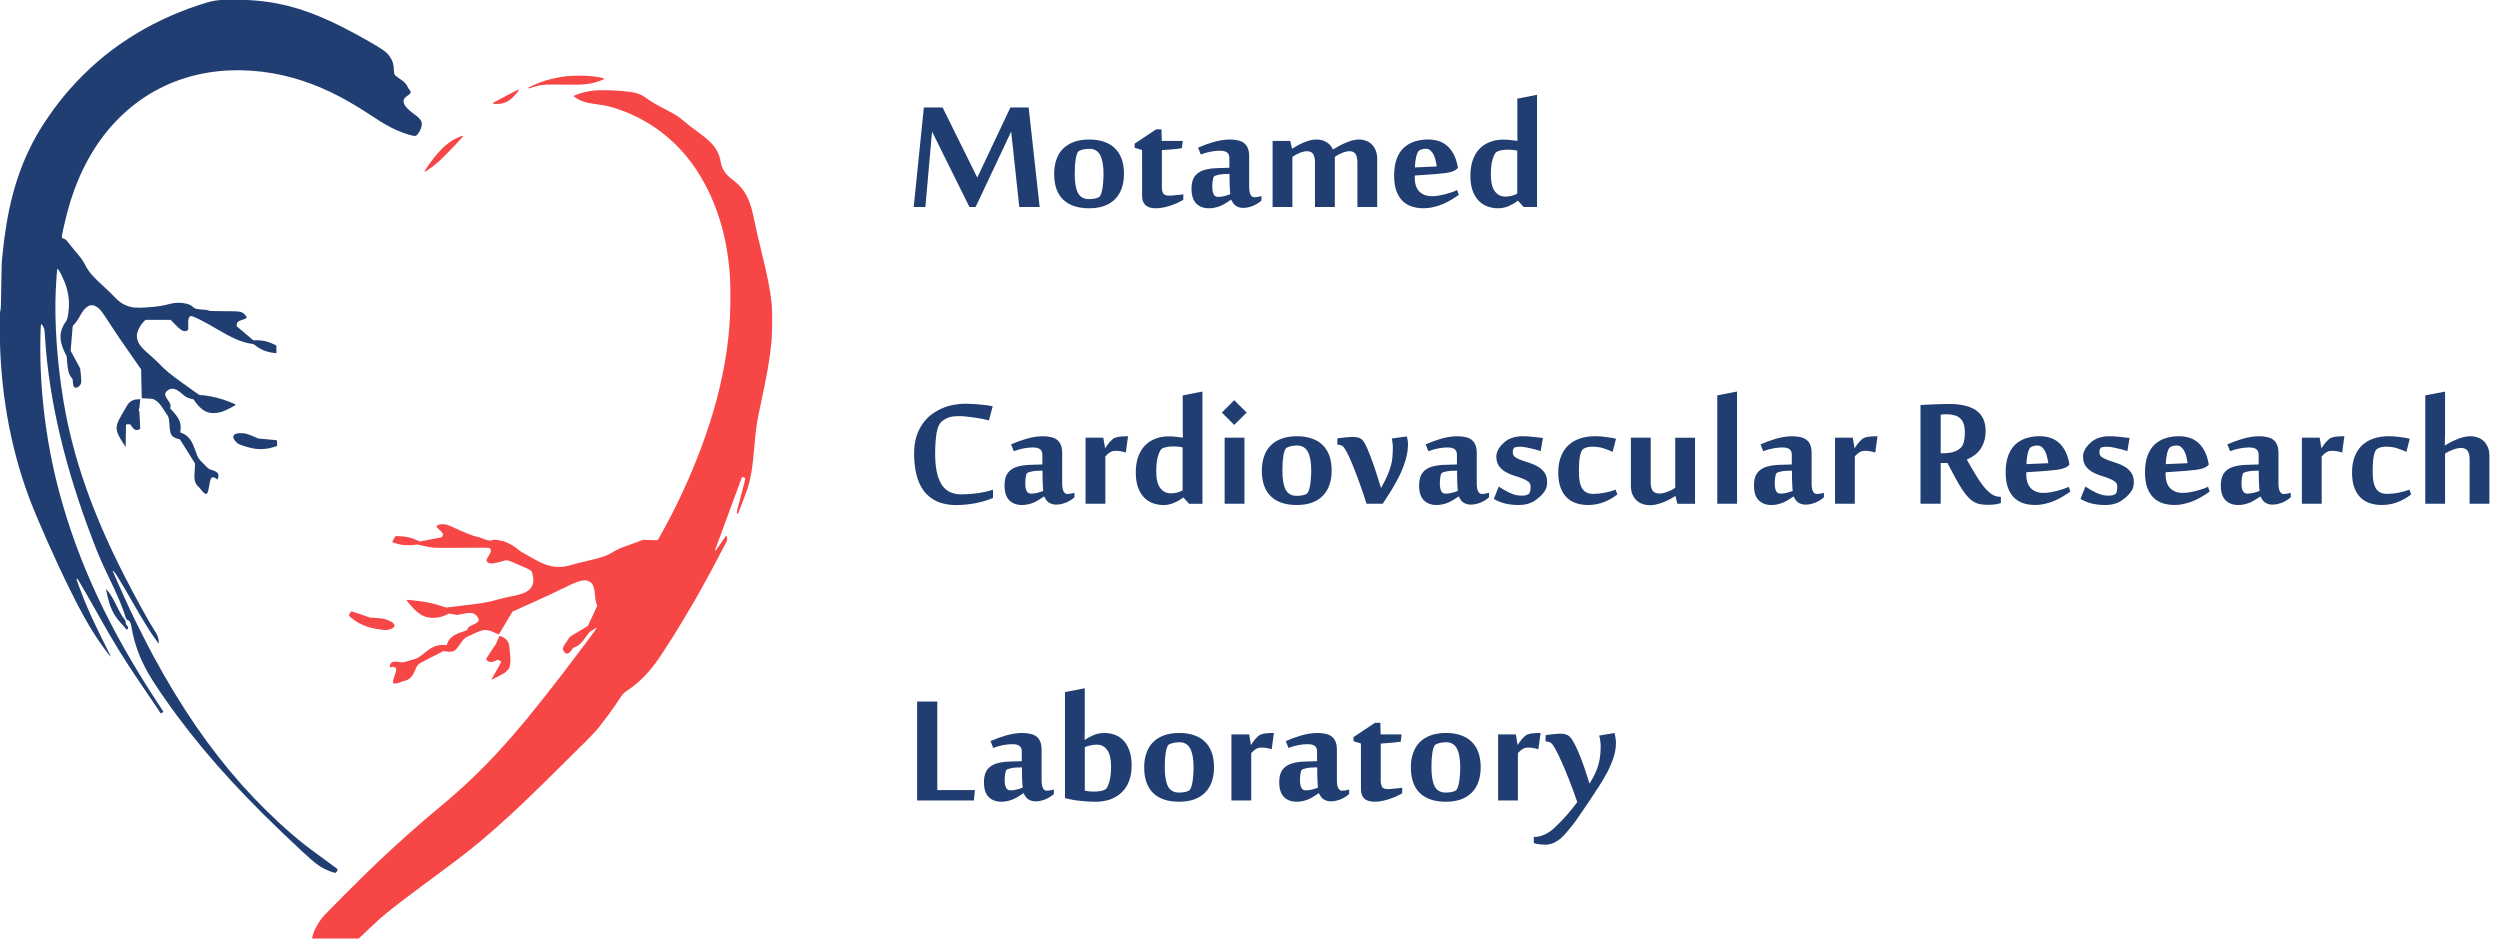 <?xml version="1.0" encoding="UTF-8"?>
<svg xmlns="http://www.w3.org/2000/svg" width="512" height="192.41" version="1.1" viewBox="0 0 135.47 50.907">
  <g style="mix-blend-mode:normal">
    <rect y="-.001" width="135.47" height="50.91" fill="#fff" fill-rule="evenodd" stroke-width=".263"></rect>
  </g>
  <g transform="translate(4.208,-14.422)">
    <g transform="matrix(.584 0 0 .584 -25.655 -20.373)">
      <path d="m57.872 59.551c-1.086 0.024-1.521 0.105-2.709 0.5-4.796 1.595-8.776 4.188-11.939 7.778-1.408 1.598-2.732 3.518-3.569 5.175-1.481 2.933-2.301 6.065-2.719 10.382-0.054 0.56-0.071 1.057-0.095 2.763-0.025 1.851-0.035 2.101-0.085 2.27-0.051 0.172-0.056 0.337-0.054 1.667 9e-3 5.548 0.929 10.851 2.714 15.64 0.752 2.018 2.451 5.844 3.829 8.622 1.29 2.599 2.175 4.104 3.299 5.599 0.595 0.791 0.595 0.783-5.17e-4 -0.397-0.951-1.886-1.549-3.172-2.042-4.399-0.295-0.733-0.673-1.766-0.673-1.838 0-0.095 0.081-0.048 0.171 0.101 0.292 0.482 0.957 1.639 1.709 2.975 1.717 3.051 2.423 4.2 4.096 6.665 0.333 0.491 0.883 1.303 1.222 1.805l0.616 0.913 0.125-0.064c0.069-0.035 0.125-0.07 0.125-0.077 0-7e-3 -0.248-0.389-0.55-0.849-4.463-6.776-7.371-13.007-9.118-19.536-1.3-4.857-1.904-10.094-1.733-15.018 0.023-0.664 0.041-0.693 0.23-0.366 0.131 0.226 0.128 0.211 0.188 1.128 0.373 5.781 1.863 12.055 4.475 18.844 0.517 1.343 0.73 1.831 1.539 3.524 0.779 1.629 1.207 2.652 1.443 3.449 0.064 0.217 0.074 0.23 0.218 0.302 0.206 0.102 0.274 0.25 0.373 0.818 0.249 1.422 0.74 2.747 1.536 4.149 0.452 0.796 1.618 2.511 2.664 3.919 3.023 4.068 6.503 7.845 11.532 12.514 1.413 1.312 1.777 1.573 2.682 1.921 0.421 0.162 0.498 0.169 0.581 0.051l1e-3 -5.2e-4c0.117-0.167 0.118-0.225 1e-3 -0.329-0.058-0.052-0.616-0.464-1.238-0.915-1.545-1.119-1.96-1.443-2.978-2.318-1.481-1.274-3.208-2.975-4.549-4.482-3.01-3.383-5.651-7.223-8.198-11.919-0.549-1.013-1.739-3.372-2.237-4.434-0.451-0.964-1.56-3.458-1.56-3.511 0-0.231 0.521 0.589 1.844 2.901 1.038 1.815 1.629 2.766 2.222 3.575l0.189 0.257-5.17e-4 -0.188c-6.8e-4 -0.341-0.108-0.626-0.405-1.067-0.439-0.653-1.849-3.215-2.82-5.122-2.963-5.817-4.759-10.991-5.617-16.178-0.58-3.507-0.839-7.204-0.714-10.175 0.031-0.726 0.122-2.021 0.144-2.044 0.1-0.101 0.674 1.062 0.871 1.763 0.253 0.903 0.284 1.759 0.095 2.682-0.044 0.217-0.085 0.328-0.157 0.423-0.639 0.852-0.67 1.779-0.097 2.915l0.158 0.313 0.048 0.578c0.065 0.788 0.145 1.073 0.396 1.402 0.116 0.151 0.123 0.175 0.136 0.43 0.015 0.295 0.079 0.463 0.192 0.505 0.181 0.067 0.497-0.162 0.565-0.41 0.03-0.111 0.031-0.221 0.003-0.496-0.02-0.194-0.036-0.411-0.036-0.482 0-0.071-0.014-0.138-0.03-0.148-0.019-0.012-0.018-0.045 0.002-0.091 0.029-0.063-0.029-0.185-0.436-0.928l-0.469-0.856 0.096-1.148 0.095-1.148 0.223-0.257c0.14-0.161 0.292-0.386 0.409-0.606 0.539-1.018 1.048-1.3 1.628-0.9 0.319 0.219 0.48 0.435 1.382 1.84 0.35 0.544 0.879 1.317 2.153 3.143l0.557 0.798 0.022 1.328c0.013 0.731 0.029 1.335 0.037 1.343 8e-3 8e-3 0.239 0.023 0.514 0.034 0.49 0.019 0.504 0.022 0.699 0.127 0.265 0.142 0.516 0.416 0.799 0.872 0.126 0.203 0.264 0.41 0.306 0.461 0.158 0.188 0.208 0.363 0.239 0.84 0.054 0.834 0.105 1.025 0.325 1.218 0.117 0.102 0.417 0.23 0.541 0.23 0.04 0 0.096 0.025 0.122 0.056 0.027 0.03 0.35 0.541 0.719 1.135l0.67 1.079 5.16e-4 0.238c2.7e-4 0.131-0.016 0.421-0.037 0.645-0.057 0.623 0.037 0.982 0.322 1.24 0.063 0.057 0.181 0.189 0.262 0.295 0.081 0.105 0.197 0.235 0.258 0.289 0.302 0.265 0.391 0.146 0.527-0.7 0.093-0.58 0.164-0.721 0.364-0.721 0.07 0 0.152 0.036 0.248 0.11l0.144 0.11 0.055-0.174c0.118-0.375-0.041-0.56-0.635-0.738-0.219-0.066-0.23-0.074-0.703-0.552-0.523-0.528-0.495-0.484-0.757-1.2-0.218-0.595-0.27-0.713-0.428-0.964-0.185-0.293-0.448-0.526-0.744-0.658l-0.244-0.109 0.025-0.19c0.087-0.646-0.094-1.081-0.749-1.804l-0.196-0.216 0.018-0.18c0.02-0.201-0.006-0.26-0.314-0.709-0.263-0.382-0.23-0.618 0.117-0.833 0.376-0.233 0.724-0.125 1.325 0.411 0.27 0.24 0.452 0.337 0.787 0.415l0.233 0.055 0.148 0.224c0.204 0.308 0.614 0.709 0.849 0.831 0.328 0.17 0.507 0.215 0.857 0.214 0.371-6.1e-4 0.69-0.075 1.125-0.263 0.292-0.126 0.907-0.46 0.938-0.511 0.02-0.032-0.784-0.354-1.27-0.508-0.652-0.208-1.551-0.382-1.975-0.382-0.132 0-0.177-0.023-0.482-0.249-0.185-0.137-0.68-0.492-1.099-0.789-1.218-0.864-1.789-1.334-2.355-1.944-0.137-0.147-0.478-0.463-0.758-0.703-0.898-0.768-1.167-1.131-1.238-1.667-0.056-0.423 0.18-0.979 0.614-1.448l0.171-0.185h2.341l0.39 0.399c0.484 0.496 0.7 0.649 0.915 0.649 0.117 0 0.175-0.019 0.242-0.077l0.089-0.077-0.009-0.448c-0.01-0.497 0.034-0.674 0.194-0.778 0.076-0.05 0.092-0.048 0.36 0.064 0.461 0.191 1.153 0.557 2.011 1.063 1.561 0.921 2.362 1.269 3.258 1.414 0.234 0.038 0.282 0.058 0.437 0.184 0.452 0.368 1.065 0.611 1.705 0.674l0.22 0.022v-0.706l-0.157-0.08c-0.556-0.282-1.045-0.408-1.592-0.411l-0.4-0.002-1.534-1.296v-0.137c0-0.226 0.127-0.339 0.512-0.459 0.298-0.093 0.409-0.154 0.409-0.224 0-0.111-0.22-0.361-0.397-0.45-0.225-0.113-0.365-0.124-1.713-0.131-1.23-6e-3 -1.344-0.012-1.446-0.066-0.084-0.045-0.225-0.065-0.584-0.086-0.537-0.031-0.681-0.076-0.892-0.278-0.223-0.213-0.722-0.351-1.269-0.351-0.364 0-0.661 0.048-1.16 0.189-0.48 0.135-1.706 0.271-2.445 0.269-0.461-8.4e-4 -0.603-0.013-0.833-0.07-0.623-0.155-1.035-0.407-1.524-0.932-0.18-0.193-0.605-0.605-0.946-0.916-1.095-1-1.398-1.349-1.762-2.032-0.25-0.469-0.404-0.683-0.949-1.318-0.225-0.262-0.506-0.606-0.624-0.764-0.197-0.263-0.231-0.294-0.408-0.364-0.183-0.073-0.193-0.083-0.193-0.183 0-0.234 0.414-2.002 0.682-2.912 1.079-3.662 2.873-6.611 5.337-8.775 2.155-1.892 4.717-3.091 7.611-3.559 2.499-0.405 5.29-0.22 7.9 0.525 2.352 0.671 4.494 1.702 7.077 3.405 1.224 0.808 1.784 1.13 2.508 1.444 0.699 0.304 1.529 0.554 1.696 0.512 0.211-0.053 0.552-0.644 0.581-1.008 0.01-0.119 1.69e-4 -0.25-0.022-0.318-0.056-0.17-0.318-0.439-0.681-0.698-0.742-0.529-1.067-0.97-0.973-1.319 0.035-0.129 0.157-0.256 0.422-0.438 0.207-0.142 0.265-0.238 0.215-0.357-0.021-0.051-0.068-0.119-0.103-0.15-0.035-0.032-0.113-0.158-0.173-0.281-0.141-0.287-0.292-0.437-0.75-0.752-0.496-0.34-0.506-0.355-0.518-0.799-0.015-0.534-0.125-0.879-0.411-1.278-0.283-0.397-0.602-0.627-1.879-1.357-3.528-2.018-5.926-3.014-8.486-3.524-1.313-0.262-3.037-0.396-4.625-0.361zm-8.131 37.066-0.266 0.014c-0.44 0.023-0.754 0.214-0.965 0.587-0.048 0.085-0.201 0.346-0.341 0.58-0.139 0.234-0.315 0.548-0.39 0.698-0.383 0.766-0.326 1.126 0.347 2.161l0.258 0.397 0.016-1.048 0.015-1.047 0.197-0.009c0.186-9e-3 0.2-0.004 0.252 0.079 0.112 0.18 0.273 0.361 0.362 0.407 0.138 0.071 0.33 0.06 0.427-0.024l0.082-0.072-0.036-0.824c-0.03-0.702-0.043-0.83-0.088-0.862-0.048-0.035-0.049-0.043-1e-3 -0.097 0.035-0.04 0.058-0.149 0.072-0.344 0.011-0.157 0.029-0.356 0.039-0.441zm9.364 3.152c-0.356 2.1e-4 -0.505 0.034-0.639 0.147-0.075 0.063-0.096 0.107-0.096 0.199 0 0.219 0.297 0.578 0.575 0.697 0.423 0.18 1.108 0.367 1.52 0.414 0.344 0.039 0.504 0.04 0.851 2e-3 0.338-0.037 0.429-0.056 0.84-0.179l0.278-0.083v-0.264c0-0.248-0.004-0.265-0.071-0.28-0.039-8e-3 -0.428-0.046-0.865-0.084l-0.794-0.069-0.429-0.183c-0.626-0.268-0.807-0.316-1.17-0.316zm-12.544 14.462 0.019 0.111c0.051 0.312 0.189 0.88 0.288 1.191 0.248 0.773 0.586 1.349 1.121 1.905 0.185 0.192 0.355 0.396 0.378 0.453 0.046 0.114 0.11 0.13 0.198 0.051 0.088-0.08 0.071-0.187-0.051-0.309-0.092-0.092-0.113-0.14-0.132-0.305-0.019-0.164-0.042-0.219-0.147-0.344-0.184-0.22-0.396-0.591-0.718-1.256-0.296-0.61-0.597-1.104-0.825-1.353z" fill="#213e72"></path>
      <path d="m90.24 66.601c-0.413 0.009-0.828 0.033-1.104 0.068-0.827 0.106-1.65 0.306-2.381 0.579-0.29 0.108-1.048 0.47-1.048 0.501 0 0.008 0.024 5e-3 0.053-0.006 0.038-0.015 0.046-0.009 0.027 0.021-0.017 0.028-0.011 0.036 0.019 0.024 0.177-0.072 0.657-0.216 0.857-0.257 0.529-0.109 0.836-0.123 2.314-0.101 1.468 0.021 1.911 0.004 2.484-0.095 0.513-0.089 1.326-0.361 1.326-0.445 0-0.073-0.717-0.206-1.46-0.271-0.264-0.023-0.674-0.028-1.087-0.019zm-5.425 1.286c-0.036 0.008-2.304 1.201-2.341 1.231-0.007 0.005-0.003 0.034 0.008 0.063h5.17e-4c0.032 0.082 0.722 0.049 1.004-0.048 0.416-0.144 0.798-0.442 1.197-0.935 0.191-0.236 0.233-0.334 0.133-0.311zm8.023 0.06c-0.437-0.003-0.826 0.009-1.05 0.037-0.636 0.079-1.275 0.239-1.701 0.427l-0.166 0.073 0.206 0.147c0.445 0.317 0.921 0.477 1.769 0.594 1.155 0.159 1.443 0.226 2.353 0.544 2.593 0.906 4.891 2.59 6.553 4.803 1.911 2.545 3.15 5.844 3.541 9.432 0.117 1.069 0.134 1.374 0.152 2.683 0.041 3.027-0.26 5.716-0.993 8.842-1.016 4.339-3.043 9.396-5.512 13.748l-0.234 0.413-0.269 9e-3c-0.148 5e-3 -0.455-3e-3 -0.682-0.018-0.408-0.026-0.415-0.025-0.609 0.06-0.108 0.048-0.551 0.211-0.984 0.362-0.872 0.305-1.187 0.441-1.616 0.701-0.59 0.356-1.073 0.521-2.471 0.84-0.47 0.107-1.048 0.252-1.284 0.322-0.59 0.174-0.839 0.216-1.269 0.216-0.444-5e-4 -0.81-0.07-1.259-0.238-0.396-0.148-0.684-0.292-1.508-0.756-0.749-0.421-0.722-0.404-1.133-0.729-0.364-0.288-0.951-0.595-1.312-0.686-0.131-0.033-0.362-0.075-0.514-0.094-0.232-0.028-0.3-0.026-0.424 0.017-0.225 0.077-0.445 0.042-0.903-0.144-0.232-0.094-0.476-0.17-0.588-0.183-0.232-0.027-1.364-0.478-2.064-0.823-0.27-0.133-0.573-0.257-0.698-0.286-0.303-0.071-0.663-0.051-0.82 0.046-0.149 0.092-0.148 0.171 1e-3 0.299 0.462 0.396 0.54 0.522 0.441 0.714-0.028 0.055-0.084 0.108-0.122 0.117-0.039 9e-3 -0.503 0.1-1.032 0.202l-0.961 0.184-0.306-0.141c-0.492-0.226-1.117-0.356-1.708-0.356h-0.254l-0.154 0.272c-0.085 0.149-0.149 0.276-0.143 0.282 0.024 0.022 0.533 0.173 0.774 0.228 0.3 0.07 1.138 0.082 1.4 0.02 0.149-0.035 0.197-0.029 0.587 0.069 0.234 0.059 0.597 0.132 0.806 0.164 0.415 0.063 0.965 0.068 3.921 0.042 1.6-0.014 1.577-0.017 1.651 0.16 0.06 0.146 0.018 0.28-0.191 0.606-0.261 0.406-0.256 0.505 0.031 0.651 0.161 0.082 0.495 0.047 1.039-0.109 0.726-0.207 0.546-0.238 1.788 0.303 1.234 0.537 1.12 0.449 1.244 0.964 0.179 0.744-0.07 1.274-0.744 1.586-0.303 0.14-0.687 0.244-1.419 0.384-0.287 0.055-0.742 0.162-1.01 0.238-1.011 0.288-1.449 0.364-3.373 0.588-0.76 0.088-1.409 0.167-1.444 0.175-0.035 8e-3 -0.243-0.048-0.462-0.126-0.683-0.242-1.457-0.407-2.38-0.508-0.694-0.076-0.889-0.09-0.889-0.067 0 0.053 0.449 0.593 0.7 0.841 0.626 0.621 1.148 0.847 1.888 0.816 0.416-0.017 0.699-0.089 1.146-0.293l0.233-0.106 0.727 0.134 0.456-0.092c0.498-0.1 0.863-0.118 1.055-0.051 0.248 0.087 0.496 0.391 0.496 0.61 0 0.145-0.157 0.278-0.505 0.427-0.359 0.155-0.502 0.266-0.529 0.411-0.02 0.107-0.025 0.11-0.422 0.241-0.888 0.294-1.249 0.562-1.447 1.072l-0.069 0.179-0.3-0.011c-0.567-0.02-1.002 0.148-1.601 0.617-0.86 0.674-0.73 0.602-1.485 0.813l-0.674 0.189-0.358-0.044c-0.415-0.052-0.611-0.032-0.722 0.072-0.079 0.074-0.141 0.239-0.142 0.371-1.6e-4 0.063 9e-3 0.066 0.103 0.039 0.169-0.049 0.326-0.035 0.417 0.037 0.117 0.092 0.109 0.255-0.032 0.649-0.207 0.58-0.233 0.747-0.127 0.817 0.096 0.063 0.411-1e-3 0.785-0.161 0.076-0.033 0.195-0.069 0.264-0.082 0.287-0.053 0.583-0.284 0.758-0.59 0.045-0.079 0.134-0.264 0.197-0.413 0.236-0.553 0.15-0.485 1.468-1.16l1.165-0.596 0.216 0.037c0.427 0.073 0.666 0.037 0.893-0.136 0.064-0.049 0.233-0.262 0.374-0.474 0.3-0.45 0.492-0.659 0.674-0.733 0.072-0.03 0.353-0.159 0.623-0.288 0.516-0.245 0.708-0.313 0.989-0.347 0.224-0.028 0.565 0.045 0.824 0.176 0.111 0.056 0.278 0.128 0.37 0.16l0.167 0.058 0.074-0.118c0.041-0.065 0.325-0.539 0.632-1.055l0.558-0.937 1.408-0.633c1.808-0.812 2.71-1.232 3.585-1.67 1.289-0.645 1.849-0.747 2.254-0.414 0.247 0.203 0.361 0.548 0.408 1.225 0.023 0.341 0.05 0.502 0.116 0.694l0.085 0.249-0.421 0.926c-0.232 0.509-0.433 0.94-0.446 0.958-0.014 0.018-0.397 0.246-0.851 0.508s-0.827 0.494-0.828 0.516c-7.8e-4 0.022-0.014 0.04-0.029 0.04s-0.047 0.045-0.07 0.1c-0.023 0.055-0.131 0.22-0.24 0.366-0.336 0.451-0.37 0.656-0.149 0.9 0.095 0.105 0.133 0.125 0.237 0.125 0.101 0 0.15-0.024 0.261-0.127 0.076-0.07 0.171-0.189 0.211-0.265 0.06-0.114 0.1-0.147 0.235-0.194 0.384-0.136 0.639-0.374 1.076-1.004 0.207-0.298 0.31-0.418 0.407-0.472 0.072-0.04 0.224-0.136 0.338-0.213 0.117-0.079 0.22-0.128 0.236-0.112 0.025 0.025-1.403 1.94-3.13 4.197-4.6 6.012-7.498 9.165-11.402 12.4-1.972 1.635-3.717 3.185-5.857 5.204-1.294 1.221-4.91 4.844-5.136 5.145-0.444 0.593-0.772 1.258-0.881 1.785l-0.021 0.103h4.321l0.168-0.148c0.092-0.081 0.468-0.435 0.836-0.786 0.367-0.351 0.796-0.752 0.952-0.892 0.72-0.645 2.295-1.858 4.984-3.841 1.368-1.008 2.64-1.968 3.223-2.43 2.07-1.642 4.309-3.667 7.144-6.46 3.791-3.735 4.573-4.522 4.882-4.909 0.718-0.898 1.547-2.037 2.076-2.854 0.265-0.409 0.324-0.467 0.773-0.768 0.881-0.592 1.7-1.393 2.477-2.424 0.725-0.962 2.434-3.692 3.736-5.967 0.819-1.431 1.938-3.499 2.51-4.635 0.097-0.192 0.234-0.449 0.306-0.571 0.103-0.175 0.13-0.253 0.13-0.372 0-0.146-0.051-0.312-0.096-0.312-0.012 0-0.233 0.312-0.49 0.693-0.257 0.381-0.488 0.694-0.513 0.694-0.025 0-0.044-3e-3 -0.044-7e-3 0-0.021 2.506-6.818 2.519-6.83 0.023-0.023 0.272 0.058 0.306 0.099 0.02 0.024-0.117 0.583-0.396 1.622-0.421 1.567-0.425 1.586-0.364 1.647 0.034 0.034 0.067 0.055 0.075 0.048 0.024-0.025 0.684-1.74 0.817-2.123 0.369-1.068 0.538-2.063 0.727-4.273 0.141-1.653 0.199-2.03 0.585-3.831 0.607-2.832 0.828-4.119 0.991-5.757 0.071-0.718 0.083-2.856 0.018-3.477-0.141-1.362-0.347-2.41-1.002-5.096-0.37-1.518-0.42-1.734-0.622-2.721-0.088-0.431-0.212-0.953-0.274-1.159-0.357-1.179-0.838-1.897-1.712-2.556-0.704-0.531-0.983-0.949-1.121-1.677-0.079-0.418-0.167-0.682-0.324-0.974-0.344-0.642-0.789-1.073-2.062-1.994-0.53-0.384-0.749-0.557-1.197-0.947-0.321-0.28-0.659-0.487-1.519-0.934-0.93-0.483-1.34-0.722-1.735-1.011-0.691-0.506-1.064-0.612-2.583-0.73-0.411-0.032-0.895-0.05-1.331-0.053zm-13.143 4.241c-0.035-0.035-0.368 0.088-0.715 0.264-0.863 0.439-1.63 1.205-2.594 2.592-0.146 0.211-0.266 0.402-0.266 0.426 0 0.073 0.049 0.051 0.387-0.177 0.637-0.428 1.178-0.921 2.24-2.039 0.856-0.901 0.977-1.038 0.949-1.066zm-10.391 44.128c-0.054 0.045-0.201 0.31-0.201 0.362 0 0.058 0.287 0.306 0.587 0.505 0.682 0.454 1.407 0.697 2.461 0.825 0.4 0.049 0.481 0.043 0.78-0.049 0.265-0.082 0.395-0.19 0.395-0.331 0-0.161-0.128-0.285-0.456-0.443-0.355-0.171-0.608-0.224-1.294-0.27l-0.528-0.035-0.851-0.299c-0.622-0.219-0.862-0.29-0.891-0.266zm13.776 2.255-0.162 0.348c-0.089 0.191-0.171 0.383-0.181 0.426-0.011 0.043-0.029 0.072-0.04 0.065-0.012-7e-3 -0.142 0.182-0.29 0.419-0.148 0.237-0.328 0.512-0.4 0.611-0.072 0.099-0.141 0.21-0.152 0.247-0.033 0.103 0.036 0.196 0.196 0.267 0.186 0.082 0.369 0.064 0.658-0.067l0.212-0.097 0.156 0.079c0.086 0.043 0.156 0.099 0.156 0.123 0 0.024-0.207 0.402-0.46 0.84-0.253 0.438-0.46 0.803-0.46 0.813 0 0.031 1.025-0.495 1.21-0.621 0.233-0.158 0.423-0.377 0.489-0.563 0.074-0.21 0.094-0.635 0.05-1.058-0.021-0.198-0.051-0.514-0.066-0.701-0.018-0.226-0.05-0.392-0.095-0.492-0.114-0.258-0.373-0.481-0.688-0.592z" fill="#f74646"></path>
    </g>
    <g fill="#213e72" stroke-width=".155">
      <path d="m51.025 25.639-0.44-4.088-1.926 4.088h-0.335l-2.026-4.088-0.361 4.088h-0.633l0.55-5.396h1.015l1.879 3.8 1.795-3.8h0.989l0.597 5.396z" aria-label="M"></path>
      <path d="m54.809 25.707q-0.921 0-1.408-0.471-0.487-0.476-0.487-1.387 0-0.429 0.12-0.775 0.12-0.351 0.356-0.591 0.241-0.241 0.597-0.372 0.356-0.131 0.822-0.131t0.817 0.126q0.356 0.12 0.591 0.361 0.241 0.236 0.361 0.581t0.12 0.79q0 0.434-0.12 0.78t-0.361 0.591q-0.236 0.241-0.591 0.372-0.351 0.126-0.817 0.126zm-0.78-1.863q0 0.701 0.178 1.036 0.178 0.33 0.591 0.33 0.162 0 0.304-0.026t0.236-0.079q0.058-0.031 0.105-0.141 0.047-0.115 0.079-0.283t0.047-0.382q0.021-0.215 0.021-0.45 0-0.686-0.183-1.026-0.183-0.34-0.586-0.34-0.152 0-0.298 0.031-0.147 0.026-0.262 0.089-0.063 0.031-0.105 0.147-0.042 0.11-0.073 0.277-0.026 0.167-0.042 0.382-0.01 0.209-0.01 0.434z" aria-label="o"></path>
      <path d="m57.678 22.551-0.403-0.126v-0.22l1.162-0.775h0.293l0.016 0.628h1.136l-0.047 0.393q-0.131 0.021-0.314 0.042-0.183 0.016-0.356 0.031-0.204 0.021-0.413 0.031v2.015q0 0.194 0.068 0.325 0.073 0.126 0.309 0.126 0.063 0 0.162-0.005 0.105-0.01 0.215-0.021 0.115-0.01 0.225-0.021 0.11-0.016 0.183-0.026v0.298q-0.136 0.084-0.314 0.167-0.178 0.079-0.377 0.147-0.194 0.063-0.398 0.105t-0.387 0.042q-0.141 0-0.277-0.026t-0.246-0.099q-0.105-0.079-0.173-0.215-0.063-0.136-0.063-0.356z" aria-label="t"></path>
      <path d="m63.775 25.11q0.141 0 0.372-0.063v0.241q-0.084 0.079-0.199 0.152t-0.246 0.131q-0.131 0.052-0.272 0.084-0.141 0.031-0.277 0.031-0.147 0-0.251-0.042-0.105-0.037-0.183-0.099-0.073-0.068-0.126-0.147-0.052-0.079-0.089-0.157-0.136 0.089-0.267 0.173-0.131 0.084-0.277 0.152-0.141 0.063-0.304 0.099-0.157 0.042-0.351 0.042-0.44 0-0.696-0.262-0.251-0.262-0.251-0.79 0-0.283 0.073-0.487 0.079-0.209 0.246-0.345 0.167-0.141 0.434-0.209 0.267-0.073 0.654-0.084l0.644-0.021v-0.518q0-0.209-0.12-0.304-0.12-0.099-0.403-0.099-0.204 0-0.471 0.047t-0.555 0.157l-0.147-0.372q0.194-0.084 0.403-0.162 0.215-0.079 0.429-0.141 0.22-0.063 0.44-0.099 0.225-0.037 0.45-0.037 0.246 0 0.44 0.047 0.199 0.042 0.33 0.147 0.136 0.105 0.204 0.277 0.073 0.173 0.073 0.429v1.654q0 0.576 0.293 0.576zm-1.319-0.167q-0.005-0.021-0.01-0.115-0.005-0.099-0.016-0.246-0.005-0.152-0.01-0.34-0.005-0.188-0.005-0.398-0.393 0-0.597 0.047-0.204 0.042-0.251 0.105-0.021 0.026-0.037 0.089t-0.026 0.141-0.016 0.162q-0.005 0.084-0.005 0.152 0 0.241 0.068 0.398 0.073 0.152 0.241 0.152 0.178 0 0.34-0.042t0.325-0.105z" aria-label="a"></path>
      <path d="m67.047 25.639v-2.402q0-0.319-0.099-0.471t-0.335-0.152q-0.084 0-0.188 0.026-0.105 0.021-0.209 0.068-0.105 0.042-0.209 0.099-0.099 0.052-0.183 0.115v2.716h-1.073v-3.58h0.958l0.094 0.419h0.01q0.11-0.068 0.256-0.152 0.152-0.089 0.325-0.162 0.173-0.079 0.361-0.131t0.372-0.052q0.298 0 0.534 0.136 0.241 0.136 0.361 0.408 0.115-0.073 0.283-0.167t0.356-0.178 0.382-0.141q0.199-0.058 0.382-0.058 0.204 0 0.387 0.068 0.183 0.063 0.314 0.199 0.136 0.131 0.215 0.33 0.079 0.194 0.079 0.461v2.601h-1.073v-2.402q0-0.319-0.099-0.471t-0.335-0.152q-0.084 0-0.188 0.026-0.105 0.021-0.209 0.068-0.105 0.042-0.209 0.099-0.099 0.052-0.183 0.115v2.716z" aria-label="m"></path>
      <path d="m73.192 21.98q0.272 0 0.523 0.073 0.256 0.073 0.466 0.246 0.215 0.173 0.372 0.461 0.157 0.288 0.236 0.717v0.047q-0.052 0.063-0.136 0.115-0.084 0.052-0.22 0.094-0.131 0.037-0.325 0.068-0.194 0.026-0.466 0.047l-1.188 0.084v0.152q0 0.209 0.058 0.387t0.173 0.309q0.115 0.126 0.288 0.199 0.178 0.073 0.408 0.073 0.188 0 0.393-0.037 0.209-0.037 0.398-0.089t0.34-0.105q0.157-0.058 0.241-0.099l0.089 0.256q-0.173 0.126-0.387 0.256-0.209 0.126-0.455 0.236-0.241 0.105-0.513 0.167-0.272 0.068-0.56 0.068-0.34 0-0.633-0.094-0.288-0.094-0.502-0.304-0.209-0.209-0.335-0.544-0.12-0.34-0.12-0.822 0-0.539 0.141-0.916t0.393-0.607 0.591-0.335q0.34-0.105 0.733-0.105zm-0.508 0.607q-0.047 0.031-0.089 0.131-0.037 0.094-0.068 0.225-0.026 0.126-0.047 0.272-0.016 0.147-0.016 0.277l1.183-0.052q-0.021-0.157-0.063-0.325-0.037-0.167-0.105-0.309t-0.173-0.23q-0.105-0.094-0.251-0.094-0.099 0-0.199 0.026-0.094 0.021-0.173 0.079z" aria-label="e"></path>
      <path d="m78.023 22.053q-0.005-0.079-0.005-0.157-0.005-0.063-0.005-0.131 0-0.073 0-0.115v-1.884l1.068-0.209v6.082h-0.722l-0.304-0.335h-0.016q-0.11 0.079-0.23 0.152-0.12 0.068-0.251 0.126-0.126 0.058-0.272 0.089-0.147 0.037-0.309 0.037-0.293 0-0.565-0.094t-0.482-0.304q-0.209-0.209-0.335-0.544-0.126-0.34-0.126-0.822 0-0.461 0.12-0.822 0.126-0.366 0.356-0.618 0.236-0.251 0.565-0.382 0.33-0.136 0.748-0.136 0.167 0 0.366 0.021 0.204 0.021 0.398 0.047zm-1.445 1.832q0 0.612 0.215 0.9t0.571 0.288q0.178 0 0.345-0.042 0.167-0.047 0.298-0.115v-2.334q-0.241-0.052-0.497-0.052-0.22 0-0.393 0.037t-0.267 0.115q-0.089 0.089-0.183 0.393-0.089 0.298-0.089 0.811z" aria-label="d"></path>
      <path d="m47.639 41.791q-0.628 0-1.073-0.199-0.44-0.204-0.717-0.571-0.272-0.372-0.398-0.885t-0.126-1.141q0-0.508 0.12-0.905 0.126-0.398 0.335-0.696 0.209-0.304 0.487-0.513 0.283-0.209 0.591-0.34t0.633-0.188 0.628-0.058q0.188 0 0.398 0.016 0.215 0.01 0.413 0.031 0.199 0.016 0.372 0.042t0.283 0.052l-0.204 0.764q-0.11-0.031-0.314-0.073-0.199-0.042-0.429-0.073-0.23-0.037-0.455-0.058-0.22-0.026-0.372-0.026-0.167 0-0.293 0.01t-0.23 0.037-0.204 0.073q-0.094 0.042-0.194 0.115-0.251 0.167-0.34 0.644-0.084 0.471-0.084 1.172 0 1.073 0.335 1.633 0.335 0.555 1.083 0.555 0.209 0 0.434-0.016t0.445-0.047q0.225-0.031 0.434-0.079 0.215-0.047 0.403-0.11v0.445q-0.209 0.094-0.455 0.167-0.241 0.068-0.497 0.12-0.256 0.047-0.513 0.073t-0.497 0.026z" aria-label="C"></path>
      <path d="m53.642 41.189q0.141 0 0.372-0.063v0.241q-0.084 0.079-0.199 0.152t-0.246 0.131q-0.131 0.052-0.272 0.084-0.141 0.031-0.277 0.031-0.147 0-0.251-0.042-0.105-0.037-0.183-0.099-0.073-0.068-0.126-0.147t-0.089-0.157q-0.136 0.089-0.267 0.173-0.131 0.084-0.277 0.152-0.141 0.063-0.304 0.099-0.157 0.042-0.351 0.042-0.44 0-0.696-0.262-0.251-0.262-0.251-0.79 0-0.283 0.073-0.487 0.079-0.209 0.246-0.345 0.167-0.141 0.434-0.209 0.267-0.073 0.654-0.084l0.644-0.021v-0.518q0-0.209-0.12-0.304-0.12-0.099-0.403-0.099-0.204 0-0.471 0.047t-0.555 0.157l-0.147-0.372q0.194-0.084 0.403-0.162 0.215-0.079 0.429-0.141 0.22-0.063 0.44-0.099 0.225-0.037 0.45-0.037 0.246 0 0.44 0.047 0.199 0.042 0.33 0.147 0.136 0.105 0.204 0.277 0.073 0.173 0.073 0.429v1.654q0 0.576 0.293 0.576zm-1.319-0.167q-0.005-0.021-0.01-0.115-0.005-0.099-0.016-0.246-0.005-0.152-0.01-0.34-0.005-0.188-0.005-0.398-0.393 0-0.597 0.047-0.204 0.042-0.251 0.105-0.021 0.026-0.037 0.089t-0.026 0.141-0.016 0.162q-0.005 0.084-0.005 0.152 0 0.241 0.068 0.398 0.073 0.152 0.241 0.152 0.178 0 0.34-0.042t0.325-0.105z" aria-label="a"></path>
      <path d="m56.798 38.944q-0.126-0.042-0.267-0.068-0.136-0.026-0.267-0.026-0.094 0-0.167 0.016t-0.136 0.052-0.131 0.094q-0.063 0.052-0.141 0.136v2.57h-1.073v-3.58h0.963l0.094 0.571h0.005q0.042-0.063 0.099-0.147 0.063-0.089 0.131-0.173 0.073-0.084 0.152-0.152 0.079-0.073 0.157-0.099 0.136-0.052 0.314-0.063 0.183-0.016 0.387-0.016z" aria-label="r"></path>
      <path d="m59.892 38.133q-0.005-0.079-0.005-0.157-0.005-0.063-0.005-0.131 0-0.073 0-0.115v-1.884l1.068-0.209v6.082h-0.722l-0.304-0.335h-0.016q-0.11 0.079-0.23 0.152-0.12 0.068-0.251 0.126-0.126 0.058-0.272 0.089-0.147 0.037-0.309 0.037-0.293 0-0.565-0.094t-0.482-0.304q-0.209-0.209-0.335-0.544-0.126-0.34-0.126-0.822 0-0.461 0.12-0.822 0.126-0.366 0.356-0.618 0.236-0.251 0.565-0.382 0.33-0.136 0.748-0.136 0.167 0 0.366 0.021 0.204 0.021 0.398 0.047zm-1.445 1.832q0 0.612 0.215 0.9 0.215 0.288 0.571 0.288 0.178 0 0.345-0.042 0.167-0.047 0.298-0.115v-2.334q-0.241-0.052-0.497-0.052-0.22 0-0.393 0.037-0.173 0.037-0.267 0.115-0.089 0.089-0.183 0.393-0.089 0.298-0.089 0.811z" aria-label="d"></path>
      <path d="m63.226 41.718h-1.073v-3.58h1.073zm-0.555-5.611 0.675 0.67-0.675 0.67-0.67-0.67z" aria-label="i"></path>
      <path d="m66.063 41.786q-0.921 0-1.408-0.471-0.487-0.476-0.487-1.387 0-0.429 0.12-0.775 0.12-0.351 0.356-0.591 0.241-0.241 0.597-0.372t0.822-0.131 0.817 0.126q0.356 0.12 0.591 0.361 0.241 0.236 0.361 0.581t0.12 0.79q0 0.434-0.12 0.78t-0.361 0.591q-0.236 0.241-0.591 0.372-0.351 0.126-0.817 0.126zm-0.78-1.863q0 0.701 0.178 1.036 0.178 0.33 0.591 0.33 0.162 0 0.304-0.026t0.236-0.079q0.058-0.031 0.105-0.141 0.047-0.115 0.079-0.283 0.031-0.167 0.047-0.382 0.021-0.215 0.021-0.45 0-0.686-0.183-1.026-0.183-0.34-0.586-0.34-0.152 0-0.298 0.031-0.147 0.026-0.262 0.089-0.063 0.031-0.105 0.147-0.042 0.11-0.073 0.277-0.026 0.167-0.042 0.382-0.01 0.209-0.01 0.434z" aria-label="o"></path>
      <path d="m68.261 38.18q0.058-0.01 0.157-0.026 0.105-0.016 0.22-0.026 0.12-0.016 0.236-0.021 0.115-0.01 0.199-0.01 0.199 0 0.33 0.037 0.136 0.037 0.241 0.157 0.094 0.11 0.22 0.393 0.126 0.277 0.256 0.639 0.136 0.361 0.262 0.764 0.131 0.403 0.241 0.769h0.01q0.209-0.377 0.335-0.665t0.194-0.539q0.068-0.251 0.084-0.487 0.021-0.241 0.021-0.508 0-0.063-0.005-0.131t-0.016-0.131q-0.005-0.068-0.016-0.126-0.01-0.058-0.016-0.089l0.806-0.11q0.031 0.073 0.047 0.188 0.021 0.11 0.021 0.22 0 0.429-0.126 0.858-0.126 0.424-0.325 0.837-0.199 0.408-0.44 0.801-0.241 0.387-0.476 0.743h-0.879q-0.157-0.502-0.335-1t-0.345-0.916q-0.162-0.419-0.309-0.722-0.147-0.304-0.241-0.419-0.12-0.141-0.304-0.141h-0.047z" aria-label="v"></path>
      <path d="m76.107 41.189q0.141 0 0.372-0.063v0.241q-0.084 0.079-0.199 0.152-0.115 0.073-0.246 0.131-0.131 0.052-0.272 0.084-0.141 0.031-0.277 0.031-0.147 0-0.251-0.042-0.105-0.037-0.183-0.099-0.073-0.068-0.126-0.147t-0.089-0.157q-0.136 0.089-0.267 0.173-0.131 0.084-0.277 0.152-0.141 0.063-0.304 0.099-0.157 0.042-0.351 0.042-0.44 0-0.696-0.262-0.251-0.262-0.251-0.79 0-0.283 0.073-0.487 0.079-0.209 0.246-0.345 0.167-0.141 0.434-0.209 0.267-0.073 0.654-0.084l0.644-0.021v-0.518q0-0.209-0.12-0.304-0.12-0.099-0.403-0.099-0.204 0-0.471 0.047t-0.555 0.157l-0.147-0.372q0.194-0.084 0.403-0.162 0.215-0.079 0.429-0.141 0.22-0.063 0.44-0.099 0.225-0.037 0.45-0.037 0.246 0 0.44 0.047 0.199 0.042 0.33 0.147 0.136 0.105 0.204 0.277 0.073 0.173 0.073 0.429v1.654q0 0.576 0.293 0.576zm-1.319-0.167q-0.005-0.021-0.01-0.115-0.005-0.099-0.016-0.246-0.005-0.152-0.01-0.34-0.005-0.188-0.005-0.398-0.393 0-0.597 0.047-0.204 0.042-0.251 0.105-0.021 0.026-0.037 0.089t-0.026 0.141-0.016 0.162q-0.005 0.084-0.005 0.152 0 0.241 0.068 0.398 0.073 0.152 0.241 0.152 0.178 0 0.34-0.042t0.325-0.105z" aria-label="a"></path>
      <path d="m79.629 40.54q0 0.304-0.136 0.497-0.131 0.194-0.304 0.34-0.094 0.079-0.199 0.152-0.099 0.073-0.23 0.131-0.126 0.058-0.293 0.089-0.162 0.037-0.382 0.037-0.398 0-0.728-0.079t-0.618-0.251l0.267-0.67q0.115 0.073 0.256 0.162 0.141 0.084 0.293 0.157 0.157 0.073 0.325 0.126 0.173 0.047 0.356 0.047 0.126 0 0.22-0.016 0.099-0.021 0.167-0.068 0.058-0.042 0.084-0.147 0.026-0.11 0.026-0.262 0-0.178-0.141-0.277-0.136-0.099-0.34-0.173-0.204-0.079-0.45-0.152-0.241-0.079-0.445-0.199-0.204-0.126-0.345-0.319-0.136-0.199-0.136-0.518 0-0.105 0.037-0.209 0.037-0.11 0.094-0.209 0.063-0.099 0.141-0.183 0.079-0.089 0.157-0.157 0.199-0.167 0.434-0.246 0.241-0.084 0.555-0.084 0.262 0 0.55 0.031 0.293 0.026 0.555 0.063l-0.12 0.712q-0.126-0.042-0.277-0.084-0.147-0.042-0.298-0.073-0.147-0.037-0.283-0.058-0.136-0.021-0.246-0.021-0.136 0-0.215 0.016-0.073 0.01-0.115 0.037t-0.063 0.105q-0.016 0.073-0.016 0.152 0 0.162 0.136 0.256 0.141 0.094 0.345 0.167 0.209 0.073 0.45 0.152 0.241 0.073 0.445 0.199 0.209 0.126 0.345 0.319 0.141 0.194 0.141 0.508z" aria-label="s"></path>
      <path d="m83.178 38.907q-0.199-0.099-0.482-0.188-0.277-0.094-0.602-0.094-0.136 0-0.272 0.026-0.131 0.026-0.23 0.094-0.11 0.073-0.178 0.361-0.063 0.283-0.063 0.879 0 0.335 0.047 0.565 0.052 0.225 0.147 0.366 0.099 0.141 0.241 0.204 0.147 0.063 0.34 0.063 0.298 0 0.623-0.063t0.591-0.167l0.094 0.262q-0.314 0.246-0.717 0.408-0.398 0.162-0.874 0.162-0.34 0-0.633-0.094t-0.513-0.304q-0.215-0.209-0.34-0.544-0.126-0.34-0.126-0.822 0-0.461 0.131-0.822 0.131-0.366 0.382-0.618 0.256-0.256 0.628-0.387 0.372-0.136 0.858-0.136 0.288 0 0.586 0.042 0.298 0.037 0.544 0.094z" aria-label="c"></path>
      <path d="m85.24 38.138v2.402q0 0.319 0.105 0.471 0.11 0.152 0.366 0.152 0.094 0 0.204-0.021 0.11-0.026 0.225-0.068 0.115-0.047 0.225-0.099 0.115-0.058 0.204-0.12v-2.716h1.073v3.58h-0.958l-0.099-0.419h-0.01q-0.11 0.068-0.267 0.157-0.157 0.084-0.34 0.162-0.183 0.073-0.382 0.126-0.194 0.052-0.382 0.052-0.215 0-0.403-0.068-0.188-0.063-0.33-0.194-0.141-0.136-0.225-0.33-0.079-0.199-0.079-0.466v-2.601z" aria-label="u"></path>
      <path d="m89.92 41.718h-1.073v-5.873l1.073-0.209z" aria-label="l"></path>
      <path d="m94.253 41.189q0.141 0 0.372-0.063v0.241q-0.084 0.079-0.199 0.152t-0.246 0.131q-0.131 0.052-0.272 0.084-0.141 0.031-0.277 0.031-0.147 0-0.251-0.042-0.105-0.037-0.183-0.099-0.073-0.068-0.126-0.147t-0.089-0.157q-0.136 0.089-0.267 0.173-0.131 0.084-0.277 0.152-0.141 0.063-0.304 0.099-0.157 0.042-0.351 0.042-0.44 0-0.696-0.262-0.251-0.262-0.251-0.79 0-0.283 0.073-0.487 0.079-0.209 0.246-0.345 0.167-0.141 0.434-0.209 0.267-0.073 0.654-0.084l0.644-0.021v-0.518q0-0.209-0.12-0.304-0.12-0.099-0.403-0.099-0.204 0-0.471 0.047t-0.555 0.157l-0.147-0.372q0.194-0.084 0.403-0.162 0.215-0.079 0.429-0.141 0.22-0.063 0.44-0.099 0.225-0.037 0.45-0.037 0.246 0 0.44 0.047 0.199 0.042 0.33 0.147 0.136 0.105 0.204 0.277 0.073 0.173 0.073 0.429v1.654q0 0.576 0.293 0.576zm-1.319-0.167q-0.005-0.021-0.01-0.115-0.005-0.099-0.016-0.246-0.005-0.152-0.01-0.34-0.005-0.188-0.005-0.398-0.393 0-0.597 0.047-0.204 0.042-0.251 0.105-0.021 0.026-0.037 0.089t-0.026 0.141-0.016 0.162q-0.005 0.084-0.005 0.152 0 0.241 0.068 0.398 0.073 0.152 0.241 0.152 0.178 0 0.34-0.042t0.325-0.105z" aria-label="a"></path>
      <path d="m97.41 38.944q-0.126-0.042-0.267-0.068-0.136-0.026-0.267-0.026-0.094 0-0.167 0.016t-0.136 0.052-0.131 0.094q-0.063 0.052-0.141 0.136v2.57h-1.073v-3.58h0.963l0.094 0.571h0.005q0.042-0.063 0.099-0.147 0.063-0.089 0.131-0.173 0.073-0.084 0.152-0.152 0.079-0.073 0.157-0.099 0.136-0.052 0.314-0.063 0.183-0.016 0.387-0.016z" aria-label="r"></path>
      <path d="m101.32 39.509h-0.366v2.209h-1.094v-5.349q0.162-0.01 0.351-0.021 0.194-0.01 0.393-0.016 0.204-0.01 0.408-0.016 0.209-0.005 0.398-0.005 0.974 0 1.476 0.356 0.502 0.356 0.502 1.11 0 0.335-0.089 0.586-0.084 0.251-0.225 0.44-0.141 0.183-0.325 0.309-0.183 0.126-0.382 0.215 0.241 0.413 0.455 0.78 0.22 0.366 0.434 0.644 0.215 0.272 0.44 0.434 0.225 0.157 0.482 0.157h0.037v0.34q-0.131 0.042-0.298 0.068t-0.377 0.026q-0.199 0-0.366-0.021-0.162-0.021-0.309-0.079-0.141-0.063-0.283-0.178-0.136-0.115-0.283-0.304-0.147-0.188-0.314-0.461-0.167-0.277-0.366-0.659zm-0.178-0.529q0.23 0 0.44-0.052 0.215-0.058 0.335-0.141 0.063-0.042 0.126-0.099 0.063-0.063 0.11-0.167 0.052-0.11 0.079-0.272 0.031-0.162 0.031-0.408 0-0.272-0.068-0.461-0.063-0.188-0.194-0.298-0.126-0.115-0.314-0.162-0.188-0.052-0.44-0.052-0.058 0-0.141 0.005-0.084 0.005-0.152 0.016v2.094z" aria-label="R"></path>
      <path d="m106.33 38.059q0.272 0 0.523 0.073 0.256 0.073 0.466 0.246 0.215 0.173 0.372 0.461 0.157 0.288 0.236 0.717v0.047q-0.052 0.063-0.136 0.115-0.084 0.052-0.22 0.094-0.131 0.037-0.325 0.068-0.194 0.026-0.466 0.047l-1.188 0.084v0.152q0 0.209 0.058 0.387t0.173 0.309q0.115 0.126 0.288 0.199 0.178 0.073 0.408 0.073 0.188 0 0.393-0.037 0.209-0.037 0.398-0.089 0.188-0.052 0.34-0.105 0.157-0.058 0.241-0.099l0.089 0.256q-0.173 0.126-0.387 0.256-0.209 0.126-0.455 0.236-0.241 0.105-0.513 0.167-0.272 0.068-0.56 0.068-0.34 0-0.633-0.094-0.288-0.094-0.502-0.304-0.209-0.209-0.335-0.544-0.12-0.34-0.12-0.822 0-0.539 0.141-0.916t0.393-0.607q0.251-0.23 0.591-0.335t0.733-0.105zm-0.508 0.607q-0.047 0.031-0.089 0.131-0.037 0.094-0.068 0.225-0.026 0.126-0.047 0.272-0.016 0.147-0.016 0.277l1.183-0.052q-0.021-0.157-0.063-0.325-0.037-0.167-0.105-0.309-0.068-0.141-0.173-0.23-0.105-0.094-0.251-0.094-0.1 0-0.199 0.026-0.094 0.021-0.173 0.079z" aria-label="e"></path>
      <path d="m111.42 40.54q0 0.304-0.136 0.497-0.131 0.194-0.304 0.34-0.094 0.079-0.199 0.152-0.1 0.073-0.23 0.131-0.126 0.058-0.293 0.089-0.162 0.037-0.382 0.037-0.398 0-0.728-0.079-0.33-0.079-0.618-0.251l0.267-0.67q0.115 0.073 0.256 0.162 0.141 0.084 0.293 0.157 0.157 0.073 0.325 0.126 0.173 0.047 0.356 0.047 0.126 0 0.22-0.016 0.099-0.021 0.167-0.068 0.058-0.042 0.084-0.147 0.026-0.11 0.026-0.262 0-0.178-0.141-0.277-0.136-0.099-0.34-0.173-0.204-0.079-0.45-0.152-0.241-0.079-0.445-0.199-0.204-0.126-0.345-0.319-0.136-0.199-0.136-0.518 0-0.105 0.037-0.209 0.037-0.11 0.094-0.209 0.063-0.099 0.141-0.183 0.079-0.089 0.157-0.157 0.199-0.167 0.434-0.246 0.241-0.084 0.555-0.084 0.262 0 0.55 0.031 0.293 0.026 0.555 0.063l-0.12 0.712q-0.126-0.042-0.277-0.084-0.147-0.042-0.298-0.073-0.147-0.037-0.283-0.058-0.136-0.021-0.246-0.021-0.136 0-0.215 0.016-0.073 0.01-0.115 0.037-0.042 0.026-0.063 0.105-0.016 0.073-0.016 0.152 0 0.162 0.136 0.256 0.141 0.094 0.345 0.167 0.209 0.073 0.45 0.152 0.241 0.073 0.445 0.199 0.209 0.126 0.345 0.319 0.141 0.194 0.141 0.508z" aria-label="s"></path>
      <path d="m113.88 38.059q0.272 0 0.523 0.073 0.256 0.073 0.466 0.246 0.215 0.173 0.372 0.461 0.157 0.288 0.236 0.717v0.047q-0.052 0.063-0.136 0.115-0.084 0.052-0.22 0.094-0.131 0.037-0.325 0.068-0.194 0.026-0.466 0.047l-1.188 0.084v0.152q0 0.209 0.058 0.387t0.173 0.309q0.115 0.126 0.288 0.199 0.178 0.073 0.408 0.073 0.188 0 0.393-0.037 0.209-0.037 0.398-0.089t0.34-0.105q0.157-0.058 0.241-0.099l0.089 0.256q-0.173 0.126-0.387 0.256-0.209 0.126-0.455 0.236-0.241 0.105-0.513 0.167-0.272 0.068-0.56 0.068-0.34 0-0.633-0.094-0.288-0.094-0.502-0.304-0.209-0.209-0.335-0.544-0.12-0.34-0.12-0.822 0-0.539 0.141-0.916t0.393-0.607q0.251-0.23 0.591-0.335 0.34-0.105 0.733-0.105zm-0.508 0.607q-0.047 0.031-0.089 0.131-0.037 0.094-0.068 0.225-0.026 0.126-0.047 0.272-0.016 0.147-0.016 0.277l1.183-0.052q-0.021-0.157-0.063-0.325-0.037-0.167-0.105-0.309-0.068-0.141-0.173-0.23-0.105-0.094-0.251-0.094-0.1 0-0.199 0.026-0.094 0.021-0.173 0.079z" aria-label="e"></path>
      <path d="m119.55 41.189q0.141 0 0.372-0.063v0.241q-0.084 0.079-0.199 0.152-0.115 0.073-0.246 0.131-0.131 0.052-0.272 0.084-0.141 0.031-0.277 0.031-0.147 0-0.251-0.042-0.105-0.037-0.183-0.099-0.073-0.068-0.126-0.147-0.052-0.079-0.089-0.157-0.136 0.089-0.267 0.173-0.131 0.084-0.277 0.152-0.141 0.063-0.304 0.099-0.157 0.042-0.351 0.042-0.44 0-0.696-0.262-0.251-0.262-0.251-0.79 0-0.283 0.073-0.487 0.079-0.209 0.246-0.345 0.167-0.141 0.434-0.209 0.267-0.073 0.654-0.084l0.644-0.021v-0.518q0-0.209-0.12-0.304-0.12-0.099-0.403-0.099-0.204 0-0.471 0.047t-0.555 0.157l-0.147-0.372q0.194-0.084 0.403-0.162 0.215-0.079 0.429-0.141 0.22-0.063 0.44-0.099 0.225-0.037 0.45-0.037 0.246 0 0.44 0.047 0.199 0.042 0.33 0.147 0.136 0.105 0.204 0.277 0.073 0.173 0.073 0.429v1.654q0 0.576 0.293 0.576zm-1.319-0.167q-5e-3 -0.021-0.011-0.115-5e-3 -0.099-0.016-0.246-5e-3 -0.152-0.011-0.34-5e-3 -0.188-5e-3 -0.398-0.393 0-0.597 0.047-0.204 0.042-0.251 0.105-0.021 0.026-0.037 0.089t-0.026 0.141-0.016 0.162q-5e-3 0.084-5e-3 0.152 0 0.241 0.068 0.398 0.073 0.152 0.241 0.152 0.178 0 0.34-0.042 0.162-0.042 0.325-0.105z" aria-label="a"></path>
      <path d="m122.71 38.944q-0.126-0.042-0.267-0.068-0.136-0.026-0.267-0.026-0.094 0-0.168 0.016t-0.136 0.052q-0.063 0.037-0.131 0.094-0.063 0.052-0.141 0.136v2.57h-1.073v-3.58h0.963l0.094 0.571h5e-3q0.042-0.063 0.099-0.147 0.063-0.089 0.131-0.173 0.073-0.084 0.152-0.152 0.079-0.073 0.157-0.099 0.136-0.052 0.314-0.063 0.183-0.016 0.387-0.016z" aria-label="r"></path>
      <path d="m126.19 38.907q-0.199-0.099-0.482-0.188-0.277-0.094-0.602-0.094-0.136 0-0.272 0.026-0.131 0.026-0.23 0.094-0.11 0.073-0.178 0.361-0.063 0.283-0.063 0.879 0 0.335 0.047 0.565 0.052 0.225 0.147 0.366 0.1 0.141 0.241 0.204 0.147 0.063 0.34 0.063 0.298 0 0.623-0.063t0.591-0.167l0.094 0.262q-0.314 0.246-0.717 0.408-0.398 0.162-0.874 0.162-0.34 0-0.633-0.094t-0.513-0.304q-0.215-0.209-0.34-0.544-0.126-0.34-0.126-0.822 0-0.461 0.131-0.822 0.131-0.366 0.382-0.618 0.256-0.256 0.628-0.387 0.372-0.136 0.858-0.136 0.288 0 0.586 0.042 0.298 0.037 0.544 0.094z" aria-label="c"></path>
      <path d="m128.28 38.556q0.11-0.068 0.267-0.152 0.157-0.089 0.34-0.162 0.183-0.079 0.377-0.131 0.199-0.052 0.387-0.052 0.215 0 0.403 0.068 0.188 0.063 0.33 0.199 0.141 0.131 0.22 0.33 0.084 0.194 0.084 0.461v2.601h-1.073v-2.402q0-0.319-0.11-0.471-0.105-0.152-0.361-0.152-0.094 0-0.204 0.026-0.11 0.021-0.225 0.068-0.115 0.042-0.23 0.099-0.11 0.052-0.199 0.115v2.716h-1.073v-5.873l1.073-0.204v2.23q0 0.094-5e-3 0.215 0 0.115-5e-3 0.22-5e-3 0.126-5e-3 0.251z" aria-label="h"></path>
      <path d="m45.488 57.797v-5.36h1.094v4.794h2.036l-0.052 0.565z" aria-label="L"></path>
      <path d="m52.527 57.268q0.141 0 0.372-0.063v0.241q-0.084 0.079-0.199 0.152t-0.246 0.131q-0.131 0.052-0.272 0.084-0.141 0.031-0.277 0.031-0.147 0-0.251-0.042-0.105-0.037-0.183-0.099-0.073-0.068-0.126-0.147t-0.089-0.157q-0.136 0.089-0.267 0.173-0.131 0.084-0.277 0.152-0.141 0.063-0.304 0.099-0.157 0.042-0.351 0.042-0.44 0-0.696-0.262-0.251-0.262-0.251-0.79 0-0.283 0.073-0.487 0.079-0.209 0.246-0.345 0.167-0.141 0.434-0.209 0.267-0.073 0.654-0.084l0.644-0.021v-0.518q0-0.209-0.12-0.304-0.12-0.099-0.403-0.099-0.204 0-0.471 0.047t-0.555 0.157l-0.147-0.372q0.194-0.084 0.403-0.162 0.215-0.079 0.429-0.141 0.22-0.063 0.44-0.099 0.225-0.037 0.45-0.037 0.246 0 0.44 0.047 0.199 0.042 0.33 0.147 0.136 0.105 0.204 0.277 0.073 0.173 0.073 0.429v1.654q0 0.576 0.293 0.576zm-1.319-0.167q-0.005-0.021-0.01-0.115-0.005-0.099-0.016-0.246-0.005-0.152-0.01-0.34-0.005-0.188-0.005-0.398-0.393 0-0.597 0.047-0.204 0.042-0.251 0.105-0.021 0.026-0.037 0.089t-0.026 0.141-0.016 0.162q-0.005 0.084-0.005 0.152 0 0.241 0.068 0.398 0.073 0.152 0.241 0.152 0.178 0 0.34-0.042t0.325-0.105z" aria-label="a"></path>
      <path d="m53.501 51.924 1.073-0.209v2.235q0 0.094-0.005 0.194 0 0.099 0 0.183-0.005 0.094-0.005 0.194 0.22-0.152 0.482-0.267 0.267-0.115 0.591-0.115 0.288 0 0.555 0.094t0.471 0.304q0.204 0.209 0.325 0.55 0.126 0.335 0.126 0.817 0 0.466-0.136 0.832-0.136 0.361-0.393 0.612-0.251 0.251-0.618 0.387-0.366 0.131-0.822 0.131-0.361 0-0.796-0.047-0.429-0.042-0.848-0.152zm2.497 4.035q0-0.607-0.209-0.895-0.209-0.293-0.55-0.293-0.167 0-0.345 0.037-0.173 0.037-0.319 0.099v2.355q0.11 0.026 0.241 0.042 0.136 0.01 0.256 0.01 0.236 0 0.403-0.037t0.256-0.115q0.089-0.089 0.178-0.398 0.089-0.314 0.089-0.806z" aria-label="b"></path>
      <path d="m59.688 57.865q-0.921 0-1.408-0.471-0.487-0.476-0.487-1.387 0-0.429 0.12-0.775 0.12-0.351 0.356-0.591 0.241-0.241 0.597-0.372t0.822-0.131 0.817 0.126q0.356 0.12 0.591 0.361 0.241 0.236 0.361 0.581t0.12 0.79q0 0.434-0.12 0.78t-0.361 0.591q-0.236 0.241-0.591 0.372-0.351 0.126-0.817 0.126zm-0.78-1.863q0 0.701 0.178 1.036 0.178 0.33 0.591 0.33 0.162 0 0.304-0.026t0.236-0.079q0.058-0.031 0.105-0.141 0.047-0.115 0.079-0.283t0.047-0.382q0.021-0.215 0.021-0.45 0-0.686-0.183-1.026-0.183-0.34-0.586-0.34-0.152 0-0.298 0.031-0.147 0.026-0.262 0.089-0.063 0.031-0.105 0.147-0.042 0.11-0.073 0.277-0.026 0.167-0.042 0.382-0.01 0.209-0.01 0.434z" aria-label="o"></path>
      <path d="m64.702 55.023q-0.126-0.042-0.267-0.068-0.136-0.026-0.267-0.026-0.094 0-0.167 0.016t-0.136 0.052-0.131 0.094q-0.063 0.052-0.141 0.136v2.57h-1.073v-3.58h0.963l0.094 0.571h0.005q0.042-0.063 0.099-0.147 0.063-0.089 0.131-0.173 0.073-0.084 0.152-0.152 0.079-0.073 0.157-0.099 0.136-0.052 0.314-0.063 0.183-0.016 0.387-0.016z" aria-label="r"></path>
      <path d="m68.528 57.268q0.141 0 0.372-0.063v0.241q-0.084 0.079-0.199 0.152t-0.246 0.131q-0.131 0.052-0.272 0.084-0.141 0.031-0.277 0.031-0.147 0-0.251-0.042-0.105-0.037-0.183-0.099-0.073-0.068-0.126-0.147t-0.089-0.157q-0.136 0.089-0.267 0.173-0.131 0.084-0.277 0.152-0.141 0.063-0.304 0.099-0.157 0.042-0.351 0.042-0.44 0-0.696-0.262-0.251-0.262-0.251-0.79 0-0.283 0.073-0.487 0.079-0.209 0.246-0.345 0.167-0.141 0.434-0.209 0.267-0.073 0.654-0.084l0.644-0.021v-0.518q0-0.209-0.12-0.304-0.12-0.099-0.403-0.099-0.204 0-0.471 0.047t-0.555 0.157l-0.147-0.372q0.194-0.084 0.403-0.162 0.215-0.079 0.429-0.141 0.22-0.063 0.44-0.099 0.225-0.037 0.45-0.037 0.246 0 0.44 0.047 0.199 0.042 0.33 0.147 0.136 0.105 0.204 0.277 0.073 0.173 0.073 0.429v1.654q0 0.576 0.293 0.576zm-1.319-0.167q-0.005-0.021-0.01-0.115-0.005-0.099-0.016-0.246-0.005-0.152-0.01-0.34-0.005-0.188-0.005-0.398-0.393 0-0.597 0.047-0.204 0.042-0.251 0.105-0.021 0.026-0.037 0.089t-0.026 0.141-0.016 0.162q-0.005 0.084-0.005 0.152 0 0.241 0.068 0.398 0.073 0.152 0.241 0.152 0.178 0 0.34-0.042t0.325-0.105z" aria-label="a"></path>
      <path d="m69.538 54.709-0.403-0.126v-0.22l1.162-0.775h0.293l0.016 0.628h1.136l-0.047 0.393q-0.131 0.021-0.314 0.042-0.183 0.016-0.356 0.031-0.204 0.021-0.413 0.031v2.015q0 0.194 0.068 0.325 0.073 0.126 0.309 0.126 0.063 0 0.162-0.005 0.105-0.01 0.215-0.021 0.115-0.01 0.225-0.021 0.11-0.016 0.183-0.026v0.298q-0.136 0.084-0.314 0.167-0.178 0.079-0.377 0.147-0.194 0.063-0.398 0.105t-0.387 0.042q-0.141 0-0.277-0.026t-0.246-0.099q-0.105-0.079-0.173-0.215-0.063-0.136-0.063-0.356z" aria-label="t"></path>
      <path d="m74.139 57.865q-0.921 0-1.408-0.471-0.487-0.476-0.487-1.387 0-0.429 0.12-0.775 0.12-0.351 0.356-0.591 0.241-0.241 0.597-0.372t0.822-0.131 0.817 0.126q0.356 0.12 0.591 0.361 0.241 0.236 0.361 0.581t0.12 0.79q0 0.434-0.12 0.78t-0.361 0.591q-0.236 0.241-0.591 0.372-0.351 0.126-0.817 0.126zm-0.78-1.863q0 0.701 0.178 1.036 0.178 0.33 0.591 0.33 0.162 0 0.304-0.026t0.236-0.079q0.058-0.031 0.105-0.141 0.047-0.115 0.079-0.283t0.047-0.382q0.021-0.215 0.021-0.45 0-0.686-0.183-1.026-0.183-0.34-0.586-0.34-0.152 0-0.298 0.031-0.147 0.026-0.262 0.089-0.063 0.031-0.105 0.147-0.042 0.11-0.073 0.277-0.026 0.167-0.042 0.382-0.01 0.209-0.01 0.434z" aria-label="o"></path>
      <path d="m79.153 55.023q-0.126-0.042-0.267-0.068-0.136-0.026-0.267-0.026-0.094 0-0.167 0.016t-0.136 0.052-0.131 0.094q-0.063 0.052-0.141 0.136v2.57h-1.073v-3.58h0.963l0.094 0.571h0.005q0.042-0.063 0.099-0.147 0.063-0.089 0.131-0.173 0.073-0.084 0.152-0.152 0.079-0.073 0.157-0.099 0.136-0.052 0.314-0.063 0.183-0.016 0.387-0.016z" aria-label="r"></path>
      <path d="m80.671 59.535q-0.283 0.34-0.565 0.497-0.283 0.162-0.581 0.162-0.152 0-0.33-0.026-0.178-0.021-0.288-0.058v-0.34h0.084q0.194 0 0.45-0.105t0.492-0.304q0.126-0.11 0.298-0.283 0.173-0.167 0.356-0.372 0.183-0.199 0.356-0.413 0.178-0.215 0.319-0.413-0.22-0.633-0.434-1.178-0.209-0.544-0.398-0.958-0.183-0.419-0.33-0.686-0.141-0.267-0.225-0.345-0.079-0.073-0.167-0.094-0.084-0.021-0.136-0.021h-0.026v-0.34q0.068-0.016 0.173-0.026 0.105-0.016 0.22-0.026 0.115-0.016 0.225-0.021 0.11-0.01 0.188-0.01 0.152 0 0.283 0.042 0.131 0.037 0.22 0.126 0.11 0.105 0.236 0.345 0.131 0.236 0.267 0.571 0.141 0.335 0.283 0.748 0.141 0.408 0.277 0.858h0.016q0.178-0.277 0.293-0.529 0.12-0.251 0.183-0.492 0.068-0.246 0.094-0.492t0.026-0.518q0-0.073-0.01-0.157-0.005-0.089-0.021-0.167-0.01-0.079-0.026-0.136-0.016-0.063-0.026-0.094l0.832-0.141q0.026 0.084 0.052 0.246 0.026 0.157 0.026 0.304 0 0.382-0.131 0.775-0.126 0.393-0.33 0.785-0.204 0.387-0.455 0.775-0.251 0.382-0.492 0.748-0.251 0.377-0.424 0.628-0.167 0.251-0.304 0.44-0.131 0.188-0.262 0.345-0.126 0.157-0.288 0.351z" aria-label="y"></path>
    </g>
  </g>
</svg>
